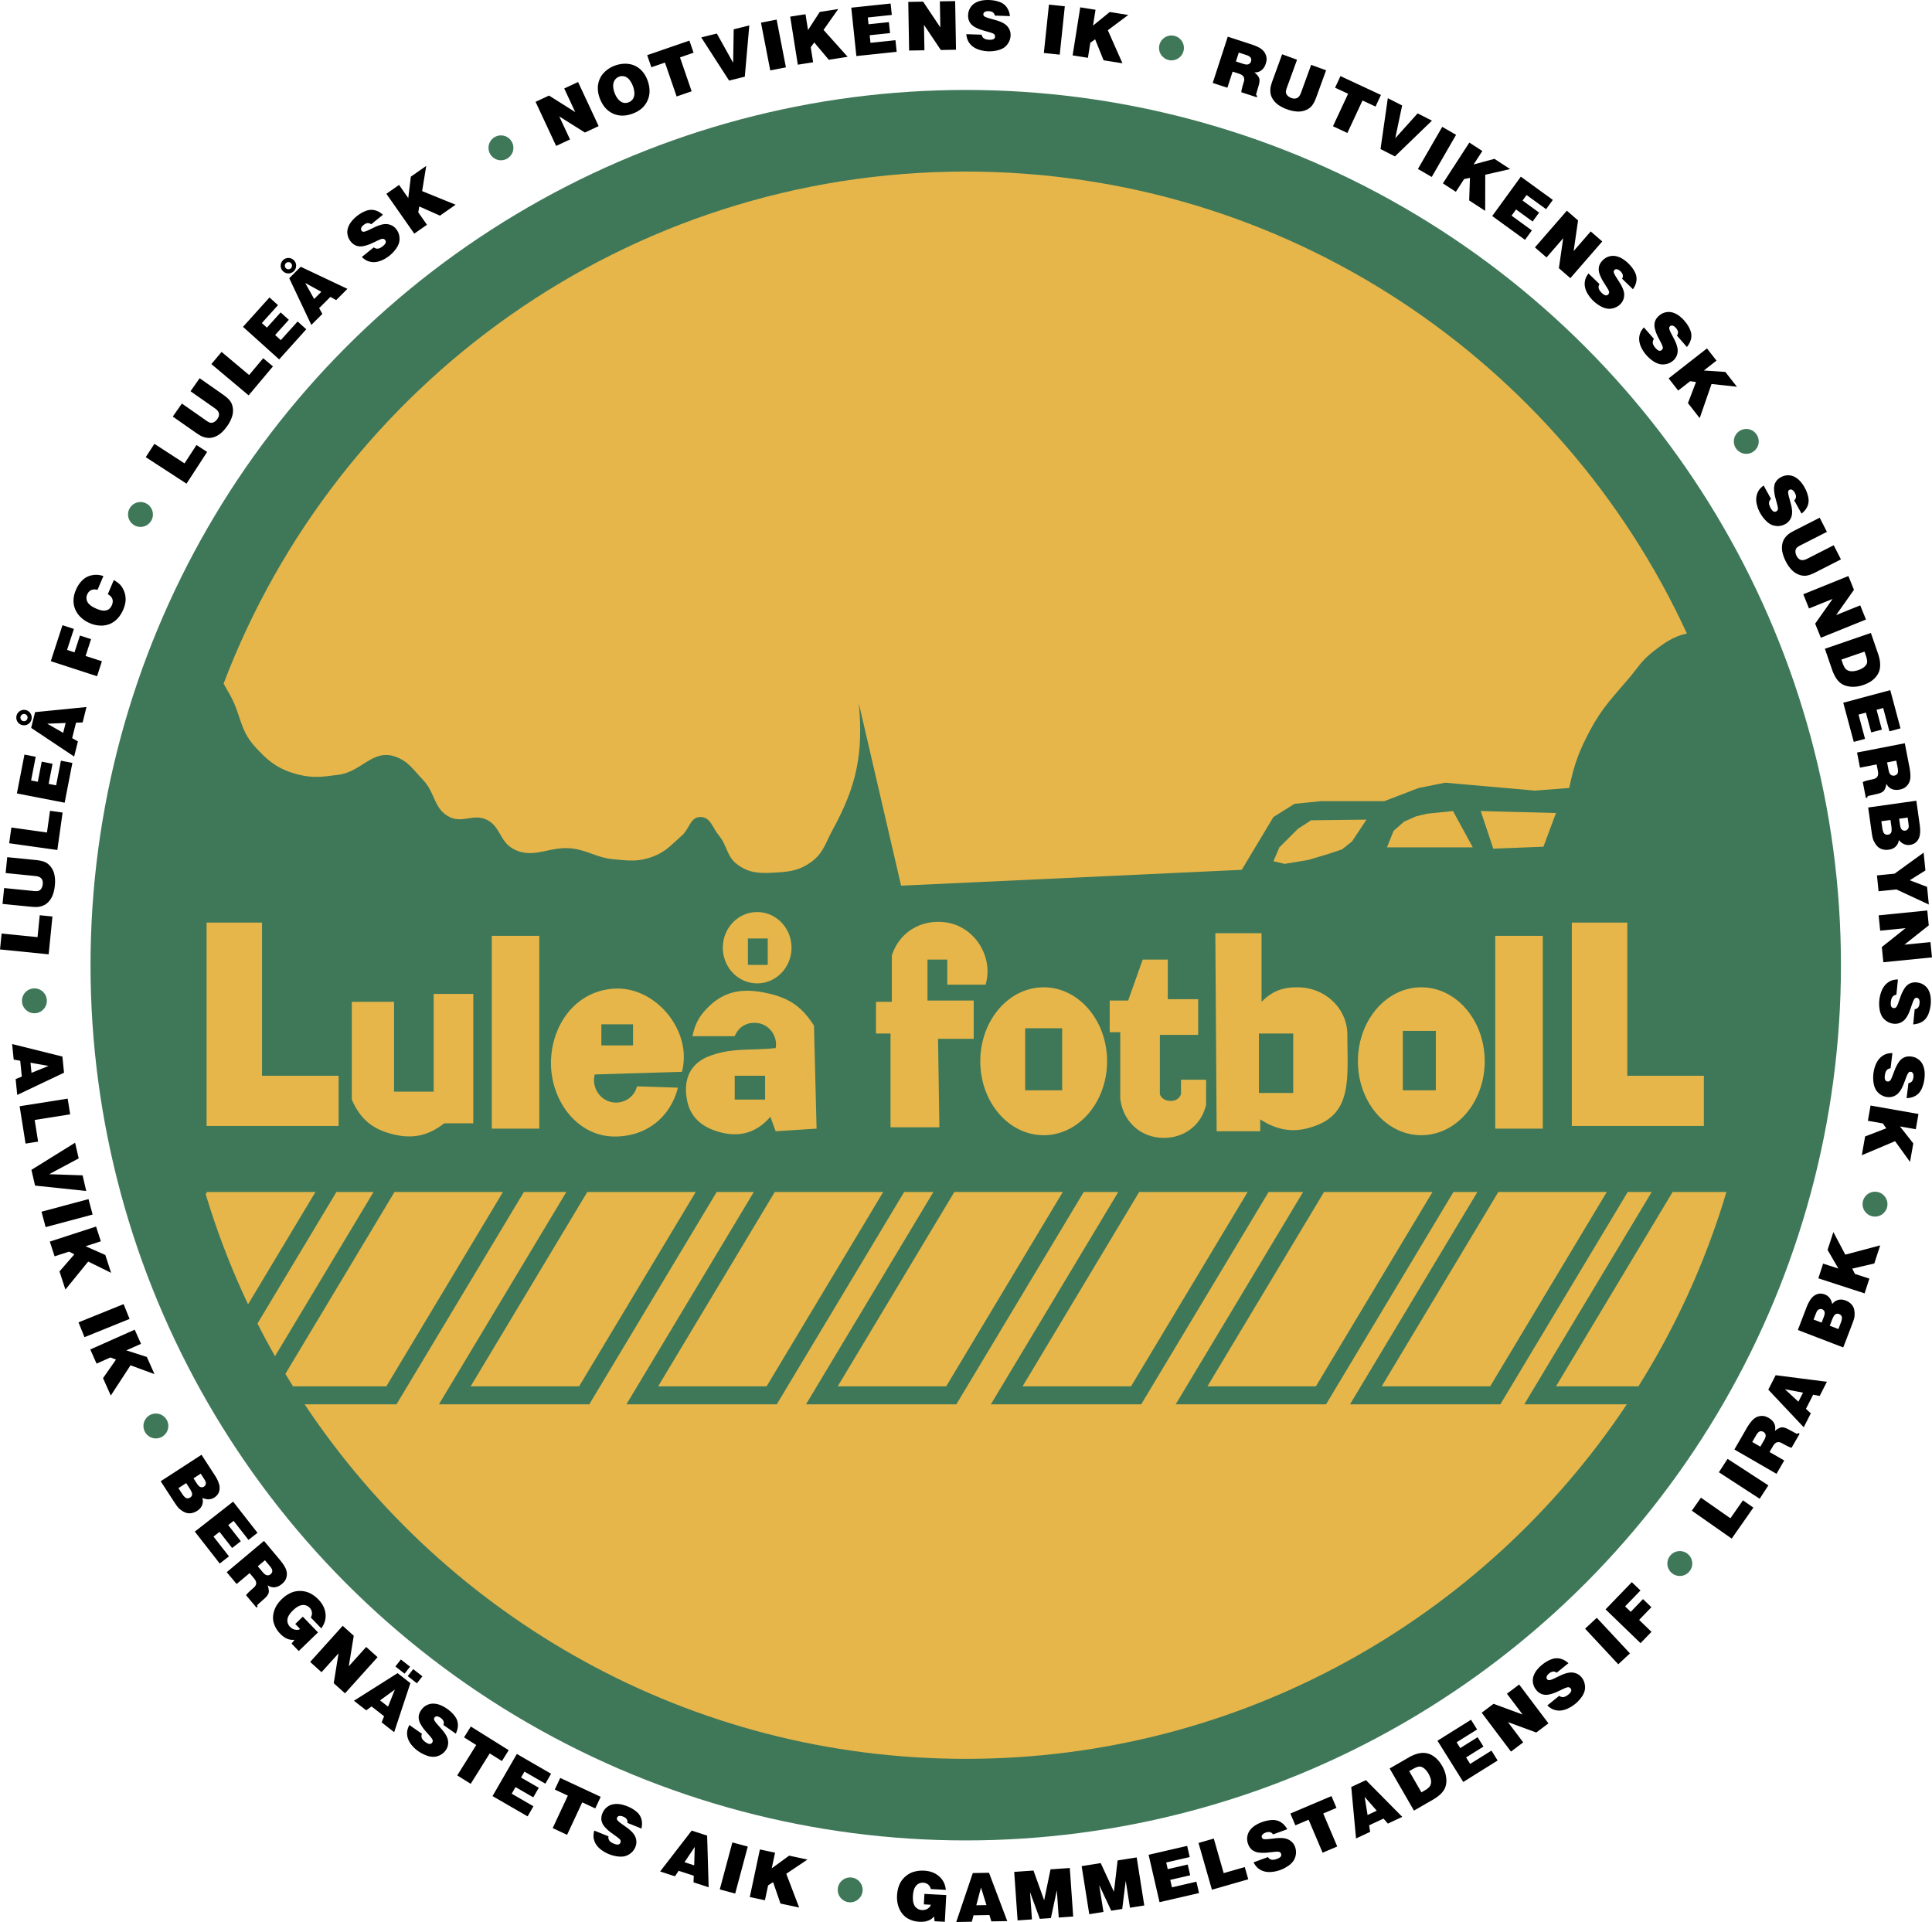 <svg xmlns="http://www.w3.org/2000/svg" width="2500" height="2487" viewBox="0 0 213.949 212.841"><circle cx="106.945" cy="106.884" r="96.923" fill="#3f7858"/><path fill="#e6b64b" d="M143.725 91.789l-1.023 1.023-1.024 1.024-.658 1.535 1.243.293 2.632-.439 2.193-.658 1.536-.512 1.096-.877 1.608-2.413-6.141.073z"/><path d="M28.138 82.577c1.532 1.728 2.729 2.667 4.971 3.217 1.662.407 2.69.218 4.387 0 2.504-.323 3.731-2.797 6.142-2.047 1.548.482 2.093 1.464 3.217 2.632 1.36 1.413 1.169 3.216 2.924 4.094 1.432.716 2.646-.39 4.094.292 1.534.723 1.444 2.39 2.924 3.217 2.29 1.28 4.134-.404 6.726 0 1.75.273 2.624 1.003 4.387 1.17 1.707.161 2.781.31 4.387-.292 1.453-.544 2.05-1.317 3.217-2.339.849-.744.918-2.047 2.047-2.047s1.328 1.177 2.047 2.047c.948 1.146.85 2.335 2.047 3.217 1.405 1.034 2.646.984 4.387.877 1.549-.095 2.547-.258 3.802-1.169 1.331-.966 1.55-2.066 2.339-3.509 2.687-4.905 3.432-8.469 2.924-14.037l4.68 20.178 37.724-1.755 3.509-5.849 2.339-1.462 2.925-.292h7.019l3.801-1.462 2.924-.584 9.943.877 3.802-.292c.545-2.614 1.081-4.079 2.339-6.434 1.344-2.515 2.551-3.667 4.387-5.849.884-1.051 1.273-1.767 2.339-2.632 1.374-1.114 2.495-1.886 3.967-2.192-13.911-30.192-44.435-51.153-79.86-51.153-37.556 0-69.603 23.559-82.187 56.702.234.402.478.833.747 1.323 1.159 2.097 1.042 3.759 2.633 5.553zM165.366 93.982l5.556-.219 1.389-3.729-8.334-.219z" fill="#e6b64b"/><path fill="#e6b64b" d="M158.055 90.107l-1.243.293-1.316.585-1.17 1.023-.731 1.828h9.504l-2.193-4.021zM113.24 153.522h12.009c.51-.85 11.049-18.416 12.914-21.522h-12.009l-12.914 21.522z"/><path d="M182.907 132h-2.652l-14.107 23.513h-16.649L163.606 132h-2.651l-14.107 23.513h-16.65L144.305 132h-3.821l-14.108 23.513h-16.649L123.834 132h-3.821l-14.107 23.513h-16.65L103.363 132h-3.236L86.02 155.512H69.37L83.477 132h-4.113l-14.108 23.513h-16.65L62.714 132h-4.699l-14.107 23.513H33.732c15.747 23.664 42.657 39.26 73.213 39.26 30.557 0 57.464-15.597 73.21-39.26h-11.356L182.907 132z" fill="#e6b64b"/><path d="M181.438 153.522A87.506 87.506 0 0 0 191.184 132h-5.957l-12.914 21.522h9.125zM92.77 153.522h12.009c.51-.85 11.049-18.416 12.914-21.522h-12.009L92.77 153.522zM22.923 132c-.041.066-.087.145-.145.241a87.39 87.39 0 0 0 4.692 12.195L34.932 132H22.923zM37.252 132l-8.741 14.567a88.924 88.924 0 0 0 1.944 3.616L41.366 132h-4.114zM133.711 153.522h12.009c.51-.85 11.049-18.416 12.914-21.522h-12.009l-12.914 21.522zM153.012 153.522h12.01c.51-.85 11.048-18.416 12.914-21.522h-12.01c-1.221 2.037-11.421 19.034-12.914 21.522zM55.696 132h-12.01l-12.085 20.142c.278.463.562.923.848 1.381h10.333L55.696 132zM72.883 153.522h12.01L97.807 132H85.798l-12.915 21.522zM52.12 153.522h12.009L77.044 132H65.035L52.12 153.522zM54.458 103.633h5.263v21.348h-5.263v-21.348zM165.585 103.633h5.264v21.348h-5.264v-21.348zM38.958 110.943h4.679v9.944h4.387v-10.821h4.386v14.33h-3.217c-1.836 1.428-3.599 1.763-5.849 1.169-2.189-.577-3.487-1.724-4.386-3.802v-10.82zM66.594 113.429v2.34h3.509v-2.34h-3.509zm8.919 5.264l-9.651.292c-.366 1.36.516 2.817 1.901 3.07 1.26.231 2.467-.512 2.778-1.754l4.532.146c-.861 3.347-3.562 5.424-7.018 5.41-4.382-.018-7.328-4.402-7.019-8.773.285-4.026 2.988-7.394 7.019-7.604 4.617-.238 8.657 4.749 7.458 9.213zM81.362 119.132v2.631h3.363v-2.631h-3.363zm0-4.386h-4.679c.314-1.474.809-2.326 1.901-3.363 1.938-1.841 4.13-1.95 6.727-1.316 2.26.553 3.574 1.548 4.825 3.51v-.146l.292 11.552-4.532.292-.585-1.608c-1.443 1.685-3.256 2.284-5.411 1.754-1.959-.482-3.388-1.534-3.801-3.509-.444-2.122.146-4.094 2.485-4.971 2.503-.939 4.533-.585 7.312-.877.25-1.323-.71-2.628-2.047-2.778-1.119-.128-2.064.418-2.487 1.46zM82.824 103.925v2.924h2.193v-2.924h-2.193zm-2.778 1.024c0-2.181 1.702-3.948 3.802-3.948s3.802 1.767 3.802 3.948-1.702 3.947-3.802 3.947-3.802-1.767-3.802-3.947zM155.35 114.161v6.58h3.655v-6.58h-3.655zm-4.972 3.362c0-4.522 3.142-8.188 7.018-8.188 3.877 0 7.019 3.666 7.019 8.188s-3.142 8.188-7.019 8.188c-3.876.001-7.018-3.665-7.018-8.188zM104.026 124.834h-5.41v-10.381h-1.609v-3.51h1.755v-5.117c.827-2.662 3.393-4.124 6.141-3.655 3.105.529 5.14 3.854 4.24 6.872h-4.24v-2.778h-2.193v4.533h5.117v4.241h-3.948l.147 9.795zM129.322 110.651h3.363v3.948h-4.241v6.58c.218.545.73.77 1.316.731.489-.033.841-.275 1.023-.731v-1.609h2.779v2.779c-.549 2.296-2.465 3.712-4.826 3.655-2.5-.061-4.421-1.898-4.679-4.386v-7.311h-1.17v-3.51h2.047l1.609-4.533h2.778v4.387h.001zM22.874 102.17h6.141v16.962h8.481v5.556H22.874V102.17zM113.53 113.868v6.873h4.094v-6.873h-4.094zm-4.971 3.655c0-4.522 3.143-8.188 7.019-8.188 3.876 0 7.019 3.666 7.019 8.188s-3.142 8.188-7.019 8.188c-3.876.001-7.019-3.665-7.019-8.188zM139.412 114.453v6.58h3.801v-6.58h-3.801zm-4.826-11.113h5.118v7.603c1.208-1.217 2.379-1.635 4.094-1.608 2.944.047 5.41 2.32 5.41 5.264 0 4.533.548 8.381-3.216 9.943-2.327.965-4.321.789-6.434-.585v1.316h-4.825l-.147-21.933zM174.065 102.17h6.142v16.962h8.481v5.556h-14.623V102.17z" fill="#e6b64b"/><path d="M206.487 143.226l-5.122-1.665.529-1.631 1.692.549-1.2-2.064.643-1.977 1.319 2.501 3.866-1.027-.652 2.008-2.441.566.297.588 1.599.52-.53 1.632zM5.386 105.68L0 105.141l.176-1.76 3.979.399.243-2.428 1.407.141-.419 4.187zM.279 100.099l.176-1.758 3.314.332c.219.022.388.013.508-.027a.619.619 0 0 0 .304-.262c.08-.13.129-.283.151-.464.025-.26-.021-.467-.147-.625-.127-.155-.342-.248-.649-.282L.622 96.68l.176-1.757 3.141.314c.393.039.701.1.929.187.224.083.417.203.581.369.16.158.295.344.403.564.106.217.175.467.213.755.04.281.042.585.01.915a4.36 4.36 0 0 1-.199.98 2.458 2.458 0 0 1-.367.697 1.998 1.998 0 0 1-.503.466 2.025 2.025 0 0 1-.733.252c-.19.03-.478.023-.864-.011l-3.13-.312zM6.347 94.129l-5.334-.749.245-1.743 3.941.554.338-2.404 1.393.195-.583 4.147zM7.157 88.891l-5.288-1.028.836-4.301 1.246.242-.51 2.625.743.144.433-2.227 1.199.234-.433 2.227.831.161.531-2.73 1.268.247-.856 4.406zM8.209 83.779l-4.761-3.173.435-1.744 5.693-.566-.426 1.707-.734.028-.426 1.708.636.364-.417 1.676zm-2.978-3.635l1.765 1.01.272-1.092-2.037.082zm-2.783.147a.818.818 0 0 1-.524-.387.85.85 0 0 1-.095-.647.82.82 0 0 1 .387-.523.821.821 0 0 1 .644-.099.81.81 0 0 1 .527.391.84.84 0 0 1 .096.644.845.845 0 0 1-1.035.621zm.11-.443a.384.384 0 0 0 .302-.043.415.415 0 0 0 .18-.246.387.387 0 0 0-.044-.298.386.386 0 0 0-.245-.184.366.366 0 0 0-.299.048.394.394 0 0 0-.179.242.393.393 0 0 0 .285.481zM10.746 74.883l-5.124-1.665 1.294-3.983 1.264.411-.756 2.327.823.267.604-1.86 1.23.399-.605 1.861 1.808.587-.538 1.656zM11.449 63.788l-.653 1.538c-.258-.078-.487-.07-.691.021-.198.088-.347.248-.449.479a.939.939 0 0 0 .036.846c.147.272.472.515.973.731.342.146.617.218.835.217.21 0 .388-.049.54-.15.144-.1.257-.254.349-.46.106-.25.122-.477.049-.685-.074-.206-.243-.378-.503-.524l.665-1.566c.293.165.523.335.697.514.171.178.317.413.439.715.122.293.177.608.172.952-.009.335-.095.69-.252 1.07-.16.376-.363.702-.613.979-.248.27-.518.47-.821.604a2.568 2.568 0 0 1-.923.209 3.214 3.214 0 0 1-1.347-.266 3.28 3.28 0 0 1-.997-.645 2.573 2.573 0 0 1-.618-.871 2.456 2.456 0 0 1-.2-.944c0-.399.088-.806.264-1.219.15-.355.344-.668.588-.94.239-.27.505-.459.801-.576a2.35 2.35 0 0 1 .908-.163c.22.005.471.051.751.134zM20.655 53.559l-4.518-2.934.959-1.476 3.337 2.167 1.323-2.035 1.18.765-2.281 3.513zM19.132 46.13l1.01-1.441 2.719 1.903c.18.126.331.201.455.224a.62.62 0 0 0 .392-.08c.133-.074.25-.183.357-.33.149-.212.209-.415.177-.614-.035-.197-.177-.382-.427-.562l-2.719-1.904 1.01-1.442 2.576 1.804c.322.226.561.429.716.615.155.181.264.38.325.604.062.215.089.443.076.688-.014.24-.076.49-.183.76a3.922 3.922 0 0 1-.437.8c-.218.31-.435.561-.651.754a2.454 2.454 0 0 1-.657.428 2.021 2.021 0 0 1-.665.16 2.05 2.05 0 0 1-.76-.138c-.18-.067-.427-.213-.745-.431l-2.569-1.798zM27.532 43.782l-4.127-3.463 1.132-1.348 3.048 2.558 1.561-1.86 1.078.905-2.692 3.208zM30.913 39.799l-4.004-3.604 2.931-3.256.944.85-1.788 1.986.562.507 1.518-1.686.908.818-1.518 1.685.629.567 1.861-2.067.96.864-3.003 3.336zM34.476 35.983l-2.447-5.172 1.271-1.27 5.172 2.446-1.245 1.245-.643-.354-1.244 1.244.357.641-1.221 1.22zm-.681-4.65l.993 1.775.795-.795-1.788-.98zm-2.462-1.307a.817.817 0 0 1-.25-.602.856.856 0 0 1 .252-.604.822.822 0 0 1 .601-.25.83.83 0 0 1 .604.247.812.812 0 0 1 .25.606.836.836 0 0 1-.25.602.828.828 0 0 1-.604.252.836.836 0 0 1-.603-.251zm.323-.323a.38.38 0 0 0 .281.118.412.412 0 0 0 .281-.118.376.376 0 0 0 .116-.279.388.388 0 0 0-.116-.283.37.37 0 0 0-.281-.113.396.396 0 0 0-.278.116.394.394 0 0 0-.003.559zM42.406 23.782l-1.304 1.056a.553.553 0 0 0-.396-.129c-.133.007-.277.077-.441.205-.155.126-.248.254-.28.385a.294.294 0 0 0 .06.262.268.268 0 0 0 .198.103c.11.006.31-.06.607-.2l.639-.303c.589-.281 1.071-.394 1.45-.333.376.058.68.232.917.519.187.23.306.483.355.758.051.269.046.517-.016.753a2.237 2.237 0 0 1-.373.732c-.185.255-.411.49-.673.708-.289.233-.59.416-.905.546-.314.13-.608.191-.891.186a1.843 1.843 0 0 1-.767-.186 2.319 2.319 0 0 1-.517-.384l1.319-1.068a.62.62 0 0 0 .447.144c.157-.012.34-.104.557-.274.185-.149.294-.286.324-.415a.31.31 0 0 0-.067-.266.34.34 0 0 0-.25-.137c-.094-.01-.289.057-.585.197l-.575.271a4.159 4.159 0 0 1-.905.321 1.515 1.515 0 0 1-.828-.008 1.429 1.429 0 0 1-.661-.473 1.647 1.647 0 0 1-.356-.748 1.545 1.545 0 0 1 .044-.767c.078-.245.203-.475.371-.691a3.78 3.78 0 0 1 .584-.589c.26-.21.52-.378.784-.5.259-.124.488-.194.688-.212.195-.02.378-.005.553.039.17.044.321.108.461.186.135.074.277.179.432.312zM45.875 25.874l-3.09-4.413 1.405-.984 1.019 1.458.286-2.371 1.703-1.192-.452 2.791 3.706 1.506-1.731 1.212-2.289-1.017-.117.648.965 1.378-1.405.984zM61.585 16.16l-2.277-4.882 1.491-.695 2.901 1.83-1.219-2.615 1.534-.715 2.277 4.882-1.524.711-2.835-1.783 1.19 2.55-1.538.717zM70.102 12.566c-.805.309-1.537.315-2.206.016-.665-.302-1.149-.852-1.462-1.654a3.244 3.244 0 0 1-.23-1.097 2.49 2.49 0 0 1 .151-.941c.107-.28.241-.514.405-.708.158-.188.343-.359.562-.514a3.22 3.22 0 0 1 .716-.383c.496-.19.99-.26 1.489-.213.496.049.93.228 1.305.541.373.31.659.722.857 1.238.193.503.269.991.23 1.471a2.534 2.534 0 0 1-.514 1.315c-.298.4-.731.709-1.303.929zm-.498-1.233c.188-.072.34-.182.458-.339.117-.153.178-.355.191-.61a2.317 2.317 0 0 0-.169-.854 2.337 2.337 0 0 0-.299-.576 1.277 1.277 0 0 0-.345-.361 1.007 1.007 0 0 0-.413-.155.928.928 0 0 0-.476.056.97.97 0 0 0-.451.348c-.121.162-.186.366-.199.621-.008.246.047.527.165.844.181.471.43.797.747.982.242.136.506.149.791.044zM71.669 6.108l4.676-1.61.461 1.34-1.505.519 1.291 3.753-1.663.573-1.292-3.753-1.507.519-.461-1.341zM77.655 4.143l1.726-.43 1.807 3.241.063-3.708 1.726-.43-.498 5.676-1.737.433-3.087-4.782zM85.297 7.798L84.27 2.51l1.734-.338 1.028 5.288-1.735.338zM88.35 7.164l-.843-5.321 1.695-.268.277 1.756 1.296-2.006L92.828 1l-1.63 2.311 2.67 2.979-2.086.33-1.612-1.917-.389.531.263 1.662-1.694.268zM94.833 6.208L94.269.85l4.357-.458.133 1.262-2.658.28.079.753 2.256-.237.127 1.215-2.255.237.088.842 2.766-.291.135 1.285-4.464.47zM100.675 5.598l-.094-5.387 1.644-.028 1.907 2.852-.051-2.885 1.693-.029.094 5.386-1.681.03-1.865-2.783.05 2.814-1.697.03zM111.844 1.785l-1.677-.059a.556.556 0 0 0-.214-.356c-.105-.082-.26-.124-.467-.135-.2-.007-.354.028-.464.106a.296.296 0 0 0-.127.237.268.268 0 0 0 .082.207c.079.077.273.158.59.248l.68.191c.629.174 1.067.405 1.313.699.247.291.361.622.352.994a1.678 1.678 0 0 1-.229.805 1.69 1.69 0 0 1-.506.558c-.198.134-.45.237-.761.307a3.899 3.899 0 0 1-.973.093 3.672 3.672 0 0 1-1.041-.181 2.192 2.192 0 0 1-.794-.443 1.846 1.846 0 0 1-.458-.644 2.29 2.29 0 0 1-.137-.629l1.695.059a.613.613 0 0 0 .243.402c.126.094.326.146.6.159.237.008.41-.023.517-.101a.315.315 0 0 0 .123-.245.344.344 0 0 0-.098-.268c-.064-.069-.255-.146-.571-.235l-.61-.173a4.164 4.164 0 0 1-.895-.351 1.515 1.515 0 0 1-.62-.549 1.431 1.431 0 0 1-.188-.791c.01-.3.083-.565.221-.798.134-.23.312-.413.536-.55.22-.134.465-.225.734-.279.27-.05.545-.07.827-.06.334.012.641.056.92.136.276.076.496.173.659.291.16.113.289.244.391.392.099.146.172.293.227.443.051.146.089.318.12.52zM115.596 5.867L116.16.51l1.757.184-.563 5.358-1.758-.185zM118.782 6.133l.843-5.321 1.694.269-.278 1.756 1.851-1.507 2.053.325-2.264 1.694 1.62 3.658-2.087-.33-.94-2.322-.534.385-.263 1.661-1.695-.268zM134.297 9.186l1.665-5.124 2.503.813c.35.114.637.227.864.343.226.112.401.231.529.367.13.128.228.272.292.435.067.154.103.311.113.47.008.155-.023.336-.087.545-.083.255-.191.457-.333.606a1.168 1.168 0 0 1-.482.32 1.246 1.246 0 0 1-.456.055c.289.23.466.44.536.635.067.186.049.461-.06.828l-.237.817c-.034.117-.046.188-.033.22.012.035.049.066.11.094l-.051.16-1.702-.554c-.001-.152.052-.397.149-.736l.112-.381c.056-.174.072-.317.046-.431a.518.518 0 0 0-.166-.296c-.089-.083-.24-.16-.456-.23l-.653-.212-.579 1.783-1.624-.527zm2.569-2.379l.801.261c.258.084.452.1.591.044a.466.466 0 0 0 .276-.309c.05-.155.04-.292-.035-.41-.071-.117-.234-.217-.491-.304l-.823-.267-.319.985zM141.982 6.011l1.653.602-1.135 3.119c-.075.206-.108.372-.098.498a.61.61 0 0 0 .178.357c.106.109.241.194.411.26.244.089.455.095.64.012.181-.085.323-.27.432-.558l1.135-3.119 1.654.602-1.075 2.955c-.135.37-.27.653-.41.851a1.54 1.54 0 0 1-.498.47c-.192.115-.405.2-.645.251a2.453 2.453 0 0 1-.781.019 3.823 3.823 0 0 1-.886-.215 4.313 4.313 0 0 1-.897-.433 2.428 2.428 0 0 1-.583-.524 2.05 2.05 0 0 1-.327-.601c-.066-.209-.086-.466-.063-.77.018-.19.095-.467.223-.831l1.072-2.945zM148.445 8.426l4.481 2.09-.599 1.284-1.443-.673-1.677 3.598-1.595-.744 1.677-3.597-1.443-.674.599-1.284zM153.688 10.872l1.585.807-.763 3.632 2.48-2.757 1.584.807-4.1 3.958-1.594-.813.808-5.634zM157.021 18.712l2.694-4.665 1.531.884-2.694 4.665-1.531-.884zM159.784 20.306l2.933-4.517 1.439.934-.969 1.491 2.304-.624 1.744 1.133-2.757.626-.009 4.001-1.771-1.151.085-2.503-.645.135-.916 1.409-1.438-.934zM165.25 23.921l3.167-4.358 3.544 2.575-.746 1.028-2.162-1.571-.446.612 1.836 1.334-.718.988-1.835-1.333-.498.684 2.25 1.635-.76 1.045-3.632-2.639zM169.981 27.396l3.534-4.066 1.241 1.079-.491 3.394 1.892-2.177 1.278 1.111-3.534 4.066-1.269-1.104.476-3.315-1.846 2.125-1.281-1.113zM180.836 32.03l-1.207-1.166a.559.559 0 0 0 .079-.408c-.023-.131-.109-.266-.256-.413-.144-.139-.282-.215-.416-.231a.298.298 0 0 0-.253.091.267.267 0 0 0-.078.209c.007.11.097.3.272.578l.378.597c.351.551.522 1.015.508 1.398a1.433 1.433 0 0 1-.403.973 1.677 1.677 0 0 1-.709.445 1.703 1.703 0 0 1-.75.077 2.218 2.218 0 0 1-.771-.281 3.965 3.965 0 0 1-.785-.582 3.703 3.703 0 0 1-.653-.832 2.198 2.198 0 0 1-.293-.862 1.833 1.833 0 0 1 .092-.784c.062-.171.169-.357.318-.559l1.22 1.179a.616.616 0 0 0-.089.461c.032.154.146.326.34.519.171.165.32.257.451.271a.313.313 0 0 0 .256-.099.343.343 0 0 0 .105-.265c-.001-.095-.092-.279-.268-.557l-.337-.538a4.208 4.208 0 0 1-.43-.859 1.527 1.527 0 0 1-.093-.823c.048-.253.178-.489.389-.713.209-.216.44-.365.699-.445a1.55 1.55 0 0 1 .767-.05c.252.048.496.144.732.284.233.143.452.312.654.508.241.232.438.47.593.717.153.242.252.46.294.657.043.191.051.375.028.554a1.957 1.957 0 0 1-.128.48 2.527 2.527 0 0 1-.256.469zM186.805 38.426l-1.101-1.267a.55.55 0 0 0 .115-.4c-.012-.132-.085-.274-.22-.434-.132-.151-.262-.239-.395-.267a.297.297 0 0 0-.259.069.264.264 0 0 0-.096.201c-.003.11.07.307.221.599l.325.628c.301.579.431 1.057.384 1.438a1.437 1.437 0 0 1-.487.935 1.664 1.664 0 0 1-.746.382c-.267.06-.514.063-.753.01a2.222 2.222 0 0 1-.745-.347 3.844 3.844 0 0 1-.73-.649 3.695 3.695 0 0 1-.579-.884 2.225 2.225 0 0 1-.217-.884c-.002-.274.05-.53.16-.773.077-.166.2-.341.366-.53l1.113 1.281a.624.624 0 0 0-.129.452c.018.156.116.337.293.547.157.179.296.284.426.309a.317.317 0 0 0 .264-.076.341.341 0 0 0 .128-.254c.007-.095-.066-.287-.217-.579l-.29-.565a4.195 4.195 0 0 1-.354-.893 1.523 1.523 0 0 1-.021-.828c.07-.248.22-.472.45-.677.227-.197.47-.325.735-.382.259-.059.514-.054.767.017.248.07.481.187.705.346.22.163.422.351.607.564.219.252.396.507.528.766.132.254.211.48.237.68.025.193.018.377-.021.553a2.017 2.017 0 0 1-.169.467 2.58 2.58 0 0 1-.295.445zM184.786 41.899l4.245-3.316 1.055 1.352-1.4 1.094 2.381.161 1.28 1.638-2.811-.306-1.31 3.78-1.301-1.664.895-2.339-.653-.083-1.325 1.035-1.056-1.352zM199.504 56.878l-.814-1.468a.551.551 0 0 0 .196-.367c.016-.132-.027-.287-.125-.47-.097-.175-.207-.289-.33-.343a.295.295 0 0 0-.405.19c-.025.107.006.315.092.632l.187.682c.175.629.202 1.124.077 1.486a1.436 1.436 0 0 1-.67.813c-.26.144-.529.217-.808.219a1.714 1.714 0 0 1-.74-.146 2.225 2.225 0 0 1-.655-.494 3.93 3.93 0 0 1-.58-.786 3.644 3.644 0 0 1-.381-.986 2.186 2.186 0 0 1-.028-.909c.055-.268.159-.509.316-.723.11-.146.267-.292.468-.442l.822 1.483a.62.62 0 0 0-.22.415c-.015.157.043.354.173.596.115.208.23.339.353.391a.31.31 0 0 0 .273-.021.343.343 0 0 0 .178-.222c.026-.091-.006-.294-.093-.61l-.166-.613a4.134 4.134 0 0 1-.16-.947c-.02-.312.03-.581.151-.814a1.42 1.42 0 0 1 .581-.568c.263-.146.527-.22.798-.222.265-.003.514.054.747.176.228.12.432.283.618.486.181.205.34.431.477.678a3.8 3.8 0 0 1 .357.859c.077.276.107.514.09.714-.015.195-.06.373-.135.538a1.95 1.95 0 0 1-.263.421 2.463 2.463 0 0 1-.381.372zM201.514 57.33l.799 1.568-2.958 1.507c-.195.1-.332.199-.412.297a.612.612 0 0 0-.113.383c.002.152.043.307.123.471.118.231.269.379.459.444.19.062.42.023.697-.113l2.958-1.507.799 1.568-2.802 1.427c-.351.178-.642.294-.879.344a1.543 1.543 0 0 1-.686.004 2.094 2.094 0 0 1-.643-.256 2.441 2.441 0 0 1-.585-.519 3.742 3.742 0 0 1-.5-.761 4.367 4.367 0 0 1-.361-.929 2.432 2.432 0 0 1-.069-.781c.021-.236.077-.456.17-.662.095-.198.255-.4.479-.606.144-.127.388-.277.73-.456l2.794-1.423zM199.697 65.808l4.995-2.018.617 1.525-1.98 2.802 2.674-1.081.635 1.57-4.995 2.018-.63-1.56 1.929-2.737-2.609 1.054-.636-1.573zM202.09 71.845l5.094-1.753.799 2.32c.181.523.254 1 .216 1.437-.031.435-.206.829-.524 1.182-.314.352-.751.624-1.316.819-.378.13-.733.197-1.069.203a2.716 2.716 0 0 1-.861-.108 1.997 1.997 0 0 1-.617-.31 2.424 2.424 0 0 1-.496-.56 4.571 4.571 0 0 1-.441-.952l-.785-2.278zm1.826 1.197l.149.42c.106.309.228.526.375.656.142.127.327.197.561.215.229.015.493-.028.796-.128.183-.063.348-.14.499-.239.148-.093.262-.196.341-.309a.621.621 0 0 0 .128-.343c.013-.169-.034-.408-.137-.718l-.15-.435-2.562.881zM204.125 77.82l5.204-1.394 1.133 4.232-1.226.328-.691-2.582-.732.197.587 2.191-1.18.316-.587-2.191-.818.219.72 2.686-1.248.334-1.162-4.336zM205.651 83.335l5.288-1.028.502 2.584c.07.361.11.667.118.922.011.251-.008.463-.064.641a1.259 1.259 0 0 1-.239.466c-.102.133-.221.24-.356.326a1.596 1.596 0 0 1-.519.188 1.564 1.564 0 0 1-.692.002 1.152 1.152 0 0 1-.514-.268c-.1-.09-.188-.212-.269-.371-.062.364-.159.621-.295.776-.13.15-.379.267-.752.35l-.831.188c-.119.027-.186.051-.207.078-.025.028-.035.075-.029.142l-.164.031-.341-1.756c.133-.075.372-.148.716-.226l.388-.087c.179-.035.311-.09.398-.168a.521.521 0 0 0 .179-.288c.03-.12.024-.288-.02-.511l-.13-.674-1.841.358-.326-1.675zm3.326 1.094l.161.827c.051.266.132.444.249.539a.466.466 0 0 0 .403.091c.161-.031.274-.106.341-.229.067-.119.076-.31.028-.576l-.165-.849-1.017.197zM206.883 89.422l5.334-.75.371 2.64c.092.654.064 1.149-.082 1.492-.19.439-.521.692-1 .759-.456.064-.863-.111-1.229-.532a1.16 1.16 0 0 1-.343.708c-.19.192-.443.31-.767.355a1.705 1.705 0 0 1-.637-.023 1.348 1.348 0 0 1-.51-.243 1.552 1.552 0 0 1-.321-.36 2.43 2.43 0 0 1-.26-.492c-.061-.164-.12-.452-.178-.863l-.378-2.691zm4.37 1.111l-.941.132.093.662c.038.268.104.45.208.544.103.094.221.13.361.114a.427.427 0 0 0 .262-.134.439.439 0 0 0 .131-.27c.012-.077 0-.24-.035-.49l-.079-.558zm-1.901.267l-1.011.142.101.713c.047.338.123.556.231.661.104.098.236.135.403.116a.446.446 0 0 0 .344-.217c.069-.122.077-.356.033-.702l-.101-.713zM213.024 94.421l.199 1.972-1.733 1.085 1.915.73.196 1.958-3.586-1.669-1.982.199-.176-1.753 1.956-.197 3.211-2.325zM208.043 101.365l5.386-.539.165 1.645-2.699 2.144 2.884-.289.17 1.693-5.387.539-.168-1.682 2.632-2.096-2.813.281-.17-1.696zM211.868 113.44l.167-1.678a.558.558 0 0 0 .372-.192c.088-.1.141-.251.165-.459.02-.201-.005-.357-.076-.473a.297.297 0 0 0-.229-.143.269.269 0 0 0-.213.069c-.083.074-.177.263-.287.575l-.236.669c-.216.619-.476 1.043-.787 1.271a1.442 1.442 0 0 1-1.019.288 1.68 1.68 0 0 1-.793-.282 1.713 1.713 0 0 1-.527-.544 2.24 2.24 0 0 1-.259-.782 3.906 3.906 0 0 1-.029-.983c.037-.371.12-.715.249-1.032a2.21 2.21 0 0 1 .497-.768c.199-.19.422-.329.675-.416.174-.057.388-.089.639-.097l-.169 1.696a.617.617 0 0 0-.419.217c-.102.122-.167.317-.197.591-.024.238-.004.412.067.524a.312.312 0 0 0 .237.14.342.342 0 0 0 .274-.081c.073-.061.164-.247.273-.558l.214-.601a4.16 4.16 0 0 1 .41-.874 1.51 1.51 0 0 1 .59-.585c.23-.121.497-.165.805-.137.301.03.562.12.787.273.221.15.393.339.517.573.119.229.195.48.232.754.032.273.035.551.007.833a3.867 3.867 0 0 1-.197.914 2.1 2.1 0 0 1-.334.641 1.567 1.567 0 0 1-.419.366c-.152.09-.304.153-.458.198a2.457 2.457 0 0 1-.529.093zM211.137 121.609l.205-1.666a.554.554 0 0 0 .374-.183c.09-.097.146-.247.175-.454.025-.199.002-.354-.066-.472a.299.299 0 0 0-.225-.147.269.269 0 0 0-.214.064c-.083.072-.181.258-.298.565l-.25.662c-.229.612-.496 1.028-.811 1.248a1.441 1.441 0 0 1-1.02.264 1.685 1.685 0 0 1-.783-.298 1.692 1.692 0 0 1-.511-.553 2.228 2.228 0 0 1-.241-.785 3.894 3.894 0 0 1-.007-.978c.046-.368.136-.71.271-1.021a2.2 2.2 0 0 1 .512-.753 1.82 1.82 0 0 1 .681-.399c.175-.053.388-.08.639-.082l-.207 1.684a.613.613 0 0 0-.422.206c-.104.119-.173.312-.21.585-.029.235-.014.409.055.522.05.081.126.128.233.145a.345.345 0 0 0 .274-.074c.074-.058.168-.243.284-.549l.227-.593c.113-.307.252-.594.428-.86.167-.264.365-.452.601-.57.231-.113.498-.152.804-.118.298.037.556.131.776.291.217.153.384.346.5.581.114.231.185.482.214.755.027.273.023.549-.012.829a3.846 3.846 0 0 1-.216.905 2.09 2.09 0 0 1-.347.631 1.58 1.58 0 0 1-.425.355 2.036 2.036 0 0 1-.46.188 2.836 2.836 0 0 1-.528.075zM207.148 122.426l5.305.936-.298 1.689-1.751-.309 1.475 1.878-.361 2.047-1.654-2.293-3.686 1.555.366-2.08 2.339-.9-.376-.542-1.656-.291.297-1.69zM1.341 115.617L6.908 117l.18 1.792-5.181 2.462-.177-1.756.684-.274-.176-1.756-.724-.129-.173-1.722zm4.04 2.423l-2.007-.355.112 1.122 1.895-.767zM2.172 122.504l5.321-.842.275 1.738-3.931.622.38 2.399-1.389.22-.656-4.137zM8.313 126.545l.4 1.734-3.273 1.75 3.706.128.4 1.732-5.666-.597-.403-1.744 4.836-3.003zM4.594 134.184l5.204-1.394.457 1.707-5.203 1.393-.458-1.706zM5.514 137.493l5.123-1.664.53 1.63-1.691.55 2.184.966.642 1.976-2.537-1.247-2.524 3.103-.654-2.009 1.642-1.892-.586-.302-1.6.52-.529-1.631zM8.692 146.438l4.994-2.018.662 1.639-4.994 2.018-.662-1.639zM9.995 149.44l4.921-2.191.697 1.566-1.624.724 2.272.732.846 1.899-2.654-.977-2.186 3.351-.859-1.93 1.434-2.053-.614-.239-1.536.685-.697-1.567zM17.793 164.034l4.519-2.933 1.452 2.235c.36.554.543 1.014.556 1.387.014.479-.18.848-.584 1.11-.387.251-.829.264-1.339.037a1.17 1.17 0 0 1-.012.788c-.091.253-.271.468-.545.646a1.714 1.714 0 0 1-.587.249 1.327 1.327 0 0 1-.565-.005 1.563 1.563 0 0 1-.442-.19 2.598 2.598 0 0 1-.444-.336c-.124-.124-.299-.359-.525-.708l-1.484-2.28zm4.431-.841l-.797.518.364.561c.147.227.285.364.418.405a.433.433 0 0 0 .376-.049.427.427 0 0 0 .181-.232.45.45 0 0 0 .005-.301c-.022-.074-.102-.217-.239-.428l-.308-.474zm-1.61 1.046l-.856.556.393.604c.186.287.347.453.489.502a.48.48 0 0 0 .414-.065.447.447 0 0 0 .221-.343c.011-.139-.081-.355-.267-.65l-.394-.604zM21.572 169.609l4.244-3.318 2.697 3.453-1 .782-1.646-2.106-.596.466 1.396 1.788-.962.751-1.397-1.788-.667.521 1.712 2.193-1.019.795-2.762-3.537zM25.107 174.104l4.126-3.464 1.692 2.018c.236.281.42.528.551.748.131.215.217.409.253.592.043.178.048.352.018.523a1.407 1.407 0 0 1-.153.458 1.626 1.626 0 0 1-.363.417c-.205.171-.404.286-.604.337a1.147 1.147 0 0 1-.579.014 1.212 1.212 0 0 1-.415-.194c.123.349.162.62.118.822-.041.194-.203.417-.488.671l-.635.566c-.091.083-.138.136-.144.169-.009.037.006.082.043.138l-.128.107-1.15-1.371c.08-.129.254-.31.517-.545l.297-.264c.139-.116.228-.229.267-.34a.526.526 0 0 0 .017-.339c-.032-.118-.12-.264-.266-.437l-.441-.526-1.436 1.206-1.097-1.306zm3.438-.656l.542.646c.174.207.33.323.478.35a.463.463 0 0 0 .398-.116.465.465 0 0 0 .188-.365c.001-.137-.084-.307-.255-.518l-.556-.663-.795.666zM35.575 180.324l-1.16-1.202a.906.906 0 0 0 .125-.575.926.926 0 0 0-.261-.516.947.947 0 0 0-.791-.291c-.315.027-.666.226-1.05.597-.374.361-.577.695-.611 1.007a.99.99 0 0 0 .288.807c.173.178.365.287.585.322.218.039.394.012.535-.077l-.539-.559.836-.808 1.682 1.743-2.134 2.061-.794-.824.33-.417a2.027 2.027 0 0 1-.512-.022 1.868 1.868 0 0 1-.516-.203 2.457 2.457 0 0 1-.554-.446 2.875 2.875 0 0 1-.712-1.175c-.127-.425-.116-.874.034-1.349.147-.473.428-.909.848-1.313a3.46 3.46 0 0 1 1.052-.712c.307-.132.634-.193.988-.189.349.003.673.072.981.203.373.167.715.415 1.035.74.351.363.585.75.704 1.162.119.412.128.811.026 1.203a2.52 2.52 0 0 1-.415.833zM34.346 184.042l3.605-4.002 1.222 1.1-.551 3.386 1.93-2.144 1.258 1.133-3.604 4.004-1.25-1.125.534-3.306-1.884 2.09-1.26-1.136zM39.194 188.341l4.835-3.058 1.416 1.105-1.798 5.432-1.387-1.084.273-.681-1.387-1.084-.592.433-1.36-1.063zm4.532-1.24l-1.64 1.2.886.693.754-1.893zm2.031-2.264l1.018.796-.605.775-1.018-.795.605-.776zm-1.972-.292l.606-.775 1.018.796-.605.775-1.019-.796zM50.473 191.984l-1.374-.962a.558.558 0 0 0 .015-.416c-.044-.126-.15-.246-.318-.368-.164-.116-.312-.169-.447-.165a.298.298 0 0 0-.236.131.264.264 0 0 0-.044.218c.024.107.143.281.36.528l.466.53c.433.489.674.921.72 1.302.048.378-.036.718-.246 1.023a1.67 1.67 0 0 1-.63.552 1.666 1.666 0 0 1-.729.192 2.162 2.162 0 0 1-.806-.157 3.86 3.86 0 0 1-.866-.452 3.633 3.633 0 0 1-.774-.719 2.192 2.192 0 0 1-.425-.805 1.828 1.828 0 0 1-.032-.788c.035-.179.112-.379.227-.602l1.39.972a.62.62 0 0 0-.016.47c.055.147.193.299.417.46.195.136.356.203.488.196a.317.317 0 0 0 .237-.139.336.336 0 0 0 .062-.277c-.016-.094-.134-.262-.351-.508l-.418-.479a4.18 4.18 0 0 1-.559-.781 1.52 1.52 0 0 1-.221-.797c.008-.258.1-.511.273-.766.172-.247.377-.43.62-.549.238-.119.486-.176.749-.169.257.008.513.064.768.166.253.105.495.237.726.4.274.192.507.396.698.615.19.214.321.415.395.603.072.182.109.362.114.542.004.175-.015.338-.052.493a2.536 2.536 0 0 1-.181.506zM52.138 191.193l4.194 2.621-.751 1.203-1.351-.844-2.104 3.366-1.492-.933 2.104-3.365-1.351-.845.751-1.203zM54.541 198.898l2.693-4.666 3.794 2.191-.635 1.1-2.315-1.336-.379.656 1.965 1.134-.611 1.058-1.965-1.135-.423.732 2.408 1.392-.646 1.118-3.886-2.244zM62.038 196.887l4.481 2.091-.599 1.285-1.444-.673-1.677 3.596-1.595-.744 1.677-3.596-1.443-.674.6-1.285zM71.035 202.494l-1.557-.629a.557.557 0 0 0-.079-.408c-.07-.113-.201-.206-.393-.287-.186-.075-.342-.095-.473-.06a.3.3 0 0 0-.201.18.267.267 0 0 0 .006.223c.048.1.203.243.47.434l.574.413c.532.379.864.745.994 1.105a1.44 1.44 0 0 1-.009 1.055 1.673 1.673 0 0 1-.49.679c-.211.175-.43.29-.667.351-.231.06-.504.068-.82.029a3.902 3.902 0 0 1-.946-.247 3.652 3.652 0 0 1-.917-.526 2.19 2.19 0 0 1-.595-.688 1.83 1.83 0 0 1-.209-.762 2.312 2.312 0 0 1 .085-.637l1.573.635a.615.615 0 0 0 .09.46c.087.131.256.248.509.354.221.089.393.118.52.082a.309.309 0 0 0 .2-.187.338.338 0 0 0-.001-.285c-.037-.088-.189-.225-.457-.417l-.514-.373a4.099 4.099 0 0 1-.72-.635 1.52 1.52 0 0 1-.395-.728c-.05-.252-.019-.52.094-.808.113-.279.271-.503.481-.674.205-.17.434-.281.691-.333.253-.05.514-.052.786-.011.27.045.536.121.798.226.31.126.583.272.818.443.233.166.406.332.52.499.111.161.187.327.233.502.043.169.062.333.061.493.002.157-.02.332-.06.532zM73.101 207.246l3.497-4.528 1.709.555.168 5.72-1.674-.544.024-.735-1.674-.543-.409.609-1.641-.534zm3.834-2.717l-1.131 1.689 1.07.349.061-2.038zM79.707 209.232l1.394-5.203 1.707.457-1.394 5.204-1.707-.458zM83.031 210.075l1.12-5.269 1.678.357-.37 1.739 1.928-1.408 2.033.432-2.349 1.574 1.426 3.737-2.066-.439-.818-2.368-.554.357-.35 1.645-1.678-.357zM104.745 209.282l-1.668-.088a.91.91 0 0 0-.301-.506.926.926 0 0 0-.543-.2.95.95 0 0 0-.776.328c-.213.234-.333.618-.361 1.152-.027.52.053.902.241 1.155a.996.996 0 0 0 .76.393c.248.012.463-.039.648-.164.185-.122.296-.26.338-.421l-.775-.041.061-1.161 2.417.127-.155 2.961-1.142-.059-.043-.53a2.044 2.044 0 0 1-.389.332c-.138.085-.31.151-.516.203-.204.05-.438.066-.709.052a2.853 2.853 0 0 1-1.322-.374c-.382-.225-.681-.56-.895-1.01-.214-.447-.307-.956-.276-1.539.023-.449.116-.86.284-1.238.135-.305.332-.573.593-.812.258-.235.542-.407.856-.521a3.425 3.425 0 0 1 1.261-.164c.504.027.94.149 1.308.37.368.221.646.506.84.863.131.242.22.536.264.892zM105.894 212.841l1.833-5.42 1.796-.031 2.021 5.352-1.759.031-.217-.701-1.759.03-.188.708-1.727.031zm2.74-3.818l-.519 1.966 1.125-.02-.606-1.946zM112.689 212.665l-.376-5.374 2.134-.149 1.182 3.289.706-3.421 2.134-.149.376 5.373-1.6.113-.212-3.015-.656 3.075-1.229.086-1.081-2.954.211 3.014-1.589.112zM120.624 211.976l-.843-5.321 2.113-.335 1.464 3.174.406-3.47 2.112-.334.842 5.321-1.584.25-.473-2.984-.385 3.12-1.217.193-1.335-2.848.474 2.986-1.574.248zM128.408 210.646l-1.212-5.248 4.269-.986.285 1.237-2.604.601.169.738 2.211-.51.275 1.19-2.21.51.19.825 2.709-.626.291 1.26-4.373 1.009zM134.208 209.267l-1.485-5.179 1.692-.485 1.096 3.825 2.334-.669.388 1.353-4.025 1.155zM142.553 202.568l-1.577.573a.565.565 0 0 0-.332-.25c-.128-.037-.288-.018-.484.05-.188.069-.317.159-.39.272a.297.297 0 0 0-.03.268.27.27 0 0 0 .154.162c.102.041.312.043.64.008l.702-.078c.649-.074 1.141-.024 1.479.157.337.177.568.44.698.789.101.279.131.556.09.833a1.7 1.7 0 0 1-.261.707 2.24 2.24 0 0 1-.59.57 3.884 3.884 0 0 1-.867.451 3.674 3.674 0 0 1-1.034.222 2.195 2.195 0 0 1-.902-.113 1.839 1.839 0 0 1-.665-.426 2.279 2.279 0 0 1-.363-.531l1.594-.58c.094.147.218.24.375.282.153.039.356.012.616-.079.222-.081.371-.173.44-.287a.308.308 0 0 0 .023-.273.344.344 0 0 0-.191-.21c-.085-.04-.291-.042-.618-.004l-.631.067a4.17 4.17 0 0 1-.96.01 1.526 1.526 0 0 1-.78-.277c-.206-.154-.361-.374-.47-.663a1.63 1.63 0 0 1-.094-.823c.038-.263.134-.5.29-.71.154-.206.346-.383.576-.534.231-.147.479-.269.744-.365.314-.114.615-.188.904-.218.284-.034.524-.025.719.021.19.045.359.118.51.218.146.097.269.206.375.326.107.114.206.259.31.435zM142.896 200.832l4.553-1.934.553 1.306-1.466.623 1.551 3.653-1.62.688-1.55-3.653-1.467.621-.554-1.304zM150.168 203.588l-.53-5.697 1.628-.76 4.023 4.068-1.595.744-.483-.553-1.595.744.117.724-1.565.73zm.952-4.603l.326 2.007 1.019-.475-1.345-1.532zM156.584 200.506l-2.694-4.665 2.125-1.227c.479-.278.933-.441 1.37-.487a1.94 1.94 0 0 1 1.26.288c.405.243.756.62 1.055 1.137.2.347.333.682.403 1.01.067.326.089.614.059.867-.028.248-.09.467-.186.665a2.47 2.47 0 0 1-.455.593 4.573 4.573 0 0 1-.85.615l-2.087 1.204zm.827-2.021l.384-.226c.282-.164.473-.325.572-.494.098-.164.131-.358.104-.591-.029-.227-.123-.479-.279-.756a2.168 2.168 0 0 0-.329-.444 1.178 1.178 0 0 0-.369-.277.653.653 0 0 0-.361-.062c-.168.021-.394.112-.679.273l-.399.229 1.356 2.348zM162.042 197.335l-2.855-4.568 3.715-2.322.673 1.076-2.267 1.417.401.642 1.924-1.202.647 1.037-1.924 1.201.449.719 2.359-1.474.684 1.096-3.806 2.378zM167.327 193.971l-3.243-4.303 1.314-.99 3.219 1.187-1.737-2.304 1.353-1.019 3.242 4.303-1.344 1.012-3.143-1.155 1.694 2.247-1.355 1.022zM173.692 184.18l-1.304 1.056a.549.549 0 0 0-.396-.129c-.133.008-.278.077-.442.205-.155.126-.248.253-.28.385a.296.296 0 0 0 .059.262.269.269 0 0 0 .199.103c.109.006.31-.061.606-.2l.639-.303c.588-.281 1.07-.394 1.449-.333.377.058.681.232.917.518.187.231.306.483.356.759.051.27.045.517-.016.753a2.256 2.256 0 0 1-.373.732 3.86 3.86 0 0 1-1.578 1.254c-.315.13-.609.192-.891.187a1.844 1.844 0 0 1-.767-.187 2.27 2.27 0 0 1-.516-.385l1.318-1.067a.623.623 0 0 0 .446.144c.157-.012.341-.104.557-.274.185-.149.294-.286.324-.415a.32.32 0 0 0-.067-.267.347.347 0 0 0-.25-.137c-.094-.009-.289.057-.585.197l-.575.27a4.215 4.215 0 0 1-.905.322 1.515 1.515 0 0 1-.828-.008 1.431 1.431 0 0 1-.66-.473 1.649 1.649 0 0 1-.357-.748 1.568 1.568 0 0 1 .043-.767c.079-.245.203-.474.371-.691.171-.215.366-.411.585-.588.26-.21.521-.378.784-.501.258-.123.487-.194.688-.212.194-.02.377-.004.552.04.17.043.322.107.461.185.139.074.281.18.436.313zM179.209 184.301l-3.674-3.941 1.293-1.205 3.674 3.941-1.293 1.205zM181.675 181.961l-3.874-3.742 2.909-3.012.956.922-1.7 1.761.622.601 1.36-1.408.928.897-1.358 1.407 1.367 1.321-1.21 1.253zM191.769 170.382l-4.413-3.09 1.01-1.441 3.26 2.282 1.392-1.989 1.153.808-2.402 3.43zM194.869 165.97l-4.519-2.933.962-1.483 4.519 2.935-.962 1.481zM196.732 163.209l-4.665-2.693 1.316-2.28a5.85 5.85 0 0 1 .516-.773c.157-.198.311-.344.469-.441.152-.101.314-.166.486-.195a1.43 1.43 0 0 1 .483-.013c.153.024.324.092.516.199.231.134.407.282.523.453.117.161.186.338.212.538.017.133.003.284-.041.457.285-.234.528-.365.732-.392.196-.028.461.047.798.229l.75.403c.108.058.175.083.208.076.037-.003.076-.033.115-.086l.145.083-.895 1.549c-.149-.03-.378-.133-.689-.3l-.35-.188c-.157-.092-.294-.136-.411-.135a.528.528 0 0 0-.324.101c-.101.071-.207.203-.32.399l-.344.594 1.624.938-.854 1.477zm-1.792-3.006l.421-.73c.136-.235.192-.421.166-.569a.469.469 0 0 0-.244-.335c-.142-.081-.277-.099-.408-.05-.129.045-.261.184-.399.417l-.433.749.897.518zM199.747 158.053l-3.925-4.163.815-1.6 5.675.728-.799 1.568-.722-.138-.799 1.568.538.498-.783 1.539zm-2.083-4.212l1.492 1.381.511-1.002-2.003-.379zM204.123 149.215l-5.029-1.931.955-2.489c.237-.617.501-1.036.795-1.265.379-.292.792-.353 1.243-.18.43.165.701.516.817 1.062a1.18 1.18 0 0 1 .644-.454c.259-.075.538-.056.843.062.215.082.396.191.545.329.147.136.256.289.329.46.052.114.087.272.106.47.017.194.013.379-.011.557-.027.173-.114.453-.264.841l-.973 2.538zm-3.285-3.09l.888.34.24-.624c.097-.252.127-.444.082-.576a.435.435 0 0 0-.26-.276.43.43 0 0 0-.294-.009.446.446 0 0 0-.246.172c-.046.062-.116.21-.207.446l-.203.527zm1.793.687l.953.367.258-.673c.124-.319.163-.546.119-.691a.471.471 0 0 0-.296-.295.45.45 0 0 0-.407.022c-.12.073-.24.274-.37.598l-.257.672z"/><circle cx="186.024" cy="173.144" r="1.378" fill="#3f7858"/><circle cx="193.384" cy="48.881" r="1.378" fill="#3f7858"/><circle cx="207.641" cy="133.347" r="1.378" fill="#3f7858"/><circle cx="55.474" cy="16.371" r="1.378" fill="#3f7858"/><circle cx="15.555" cy="56.972" r="1.378" fill="#3f7858"/><circle cx="3.809" cy="110.83" r="1.378" fill="#3f7858"/><circle cx="17.261" cy="157.912" r="1.378" fill="#3f7858"/><circle cx="94.149" cy="209.285" r="1.378" fill="#3f7858"/><circle cx="129.729" cy="5.308" r="1.378" fill="#3f7858"/></svg>